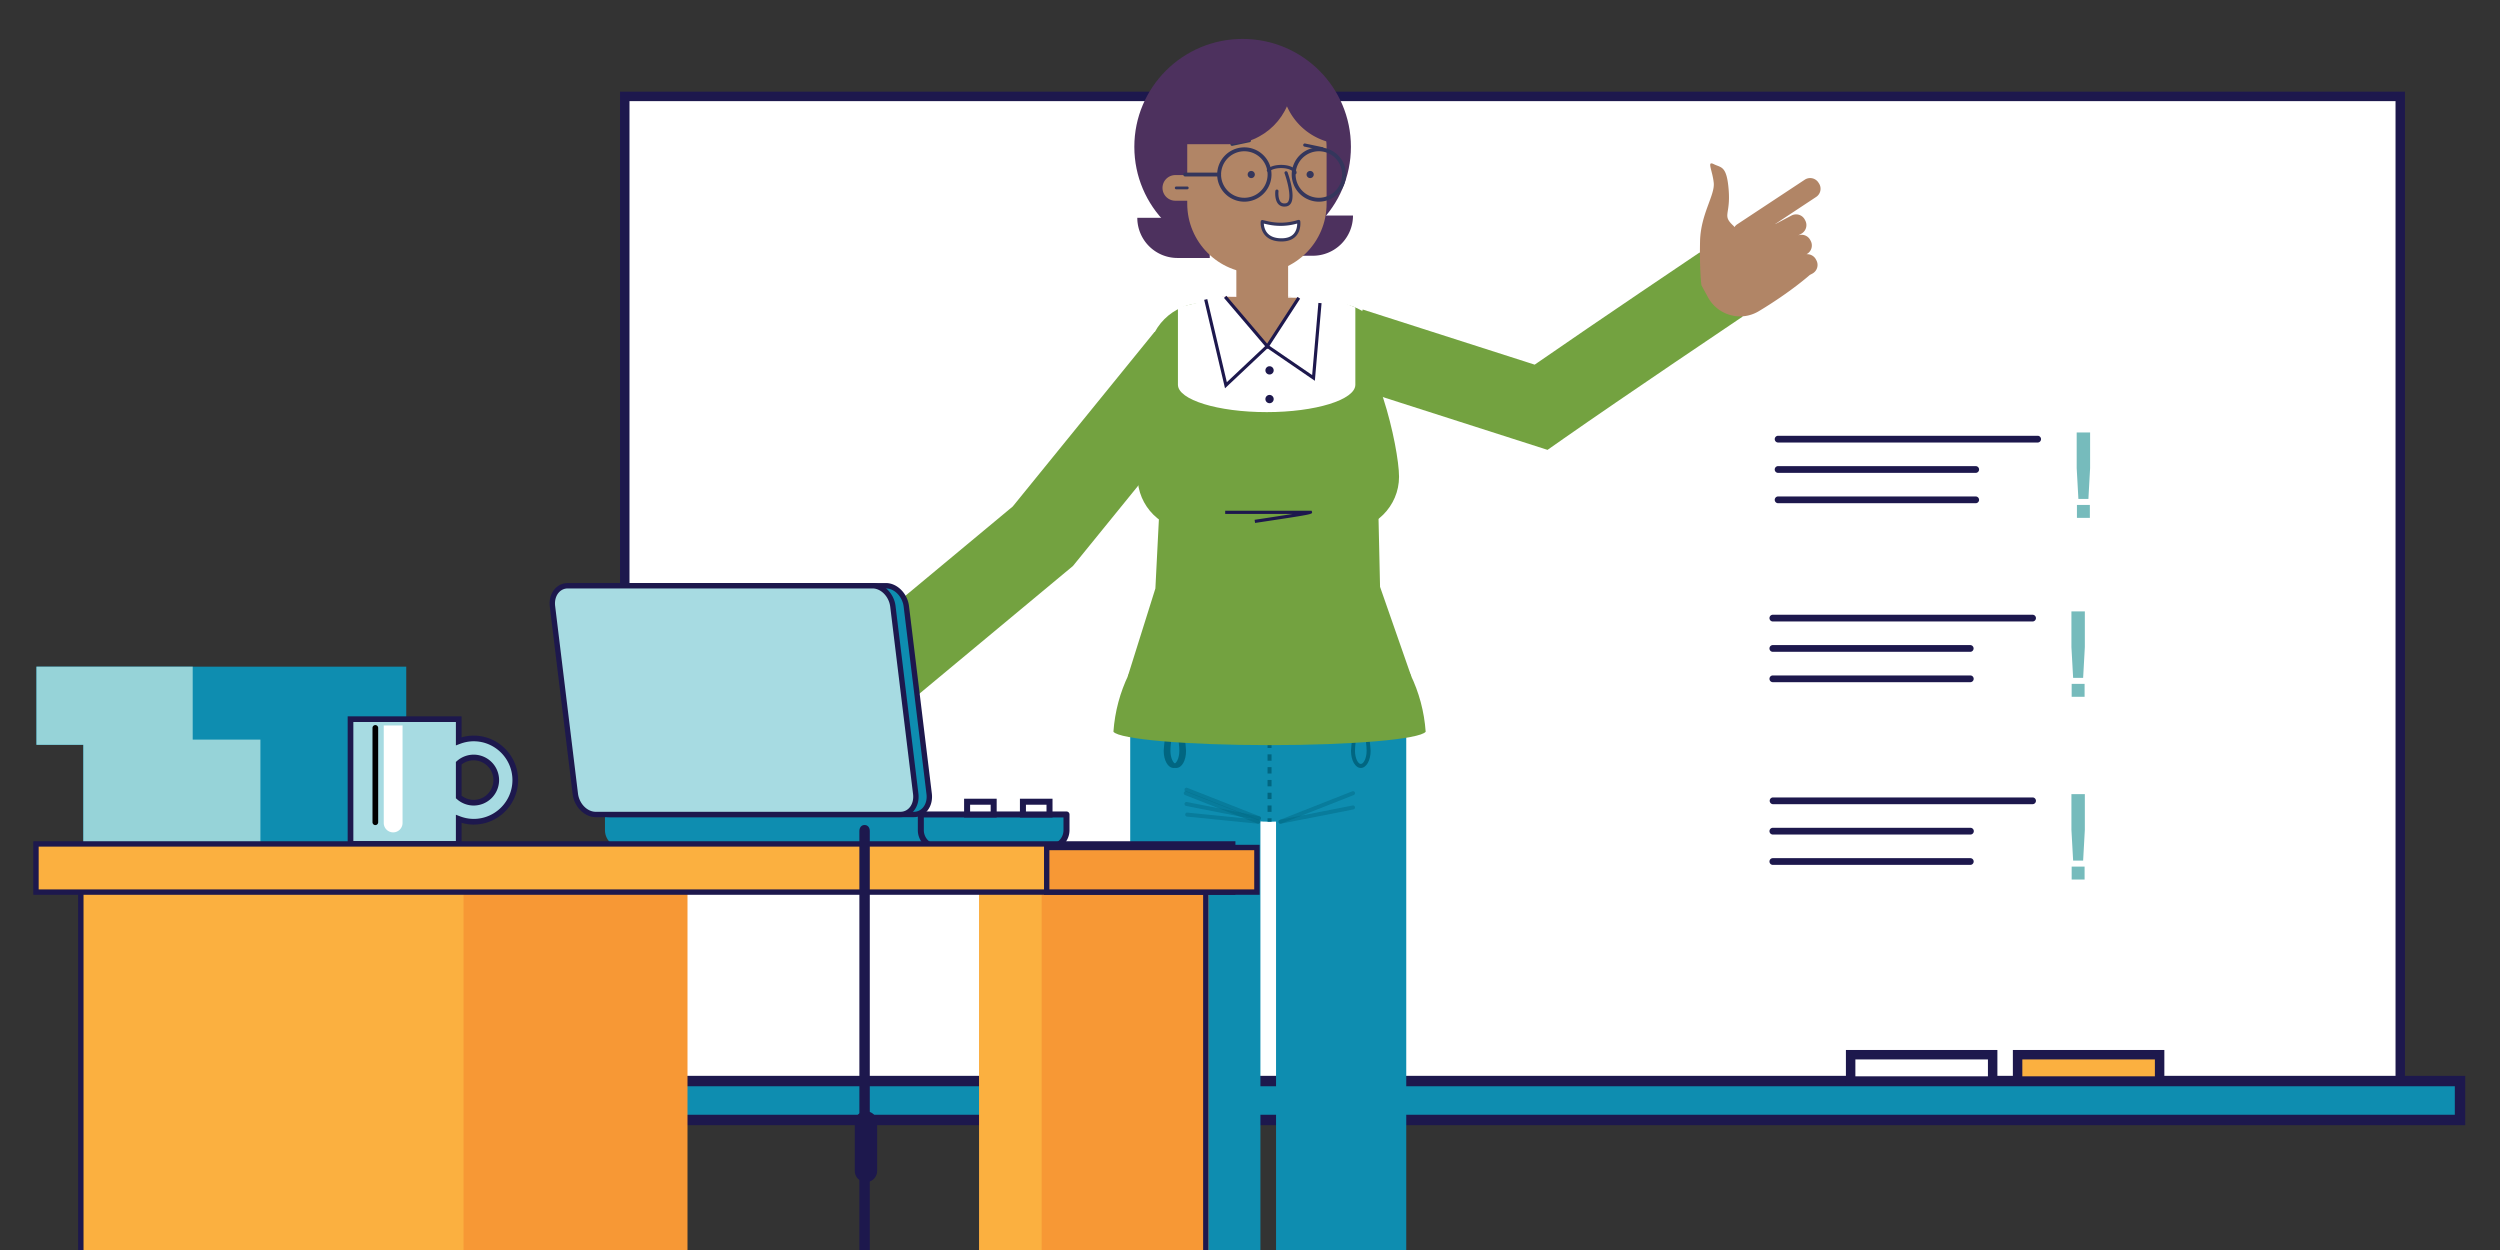 <svg xmlns="http://www.w3.org/2000/svg" xmlns:xlink="http://www.w3.org/1999/xlink" width="480" height="240" viewBox="0 0 480 240"><rect x="0" y="0" width="480" height="240" fill="#333333" stroke="none"/><path fill="#FFF" d="M119.953 18.509h340.896v189.053H119.953z"/><path fill="#1D184D" d="M461.758 208.47H119.044V17.6h342.713v190.87zm-340.896-1.817h339.08V19.417h-339.08v187.236z"/><path fill="#0E8DB0" d="M106.479 207.562h365.845v7.472H106.479z"/><path fill="#1D184D" d="M473.324 216.033H105.479v-9.472h367.845v9.472zm-365.845-2h363.845v-5.472H107.479v5.472z"/><path fill="#FFF" d="M355.324 202.504h27.268v5.058h-27.268z"/><path fill="#1D184D" d="M383.5 208.47h-29.084v-6.874H383.5v6.874zm-27.268-1.817h25.451v-3.241h-25.451v3.241z"/><path fill="#FBB040" d="M387.379 202.504h27.268v5.058h-27.268z"/><path fill="#1D184D" d="M415.555 208.47h-29.084v-6.874h29.084v6.874zm-27.268-1.817h25.451v-3.241h-25.451v3.241z"/><path fill="#76BBBC" d="m399.052 95.798-.328-5.925v-6.838h2.576v6.838l-.328 5.925h-1.92zm2.201 1.148v2.482h-2.482v-2.482h2.482z"/><path fill="#1D184D" d="M391.264 84.965h-49.865a.647.647 0 1 1 0-1.296h49.865a.649.649 0 0 1 0 1.296m-11.93 5.827h-37.938a.648.648 0 0 1 0-1.297h37.938a.648.648 0 0 1 0 1.297m0 5.826h-37.938a.647.647 0 0 1 0-1.296h37.938a.647.647 0 1 1 0 1.296"/><path fill="#76BBBC" d="m398.041 130.156-.328-5.926v-6.837h2.576v6.837l-.328 5.926h-1.92zm2.201 1.147v2.482h-2.482v-2.482h2.482z"/><path fill="#1D184D" d="M390.252 119.325h-49.865a.647.647 0 0 1 0-1.295h49.865a.65.65 0 0 1 .65.649.65.65 0 0 1-.65.646m-11.928 5.827h-37.938a.648.648 0 0 1 0-1.297h37.938a.65.65 0 0 1 0 1.297m0 5.827h-37.938a.647.647 0 0 1 0-1.295h37.938a.648.648 0 0 1 0 1.295"/><path fill="#76BBBC" d="m398.041 165.238-.328-5.924v-6.838h2.576v6.838l-.328 5.924h-1.92zm2.201 1.149v2.482h-2.482v-2.482h2.482z"/><path fill="#1D184D" d="M390.252 154.404h-49.865a.65.65 0 0 1 0-1.297h49.865a.648.648 0 1 1 0 1.297m-11.928 5.829h-37.938a.647.647 0 0 1-.646-.648c0-.357.287-.648.646-.648h37.938a.647.647 0 0 1 0 1.296m0 5.826h-37.938a.646.646 0 1 1 0-1.293h37.938a.647.647 0 0 1 0 1.293"/><defs><path id="a" d="M0 0h480v240H0z"/></defs><clipPath id="b"><use xlink:href="#a" overflow="visible"/></clipPath><g clip-path="url(#b)"><path fill="#0E8DB0" d="M245 140h25v120h-25zm-28 0h25v120h-25z"/><path fill="#73A240" d="M216.522 129.903h54.46l-6.012-17.228-.822-36.811 2.49-7.126c0-5.829-4.727-10.553-10.555-10.553h-25.058c-5.827 0-10.552 4.724-10.552 10.553l3.344 5.181-1.983 39.066-5.312 16.918z"/><path fill="#73A240" d="M258.332 65.718h-29.634c-5.655 0-10.282 20.165-10.282 25.821 0 5.657 4.627 10.283 10.282 10.283h29.634c5.654 0 10.283-4.626 10.283-10.283 0-5.656-4.629-25.821-10.283-25.821"/><path fill="#0E8DB0" d="M268.352 136.536c-.896 11.865-11.563 21.235-24.598 21.235-13.038 0-23.706-9.37-24.602-21.235h49.2z"/><path fill="#4D315E" d="M252.061 49.103h-6.195v-7.716h13.91a7.717 7.717 0 0 1-7.715 7.716m-25.984.428h6.195v-7.716h-13.911a7.717 7.717 0 0 0 7.716 7.716"/><path fill="#4D315E" d="M259.377 28.19c0-11.442-9.309-20.717-20.793-20.717-11.482 0-20.792 9.274-20.792 20.717s9.31 20.718 20.792 20.718c11.484 0 20.793-9.275 20.793-20.718"/><path fill="#B18566" d="M241.328 52.478c7.391 0 13.379-5.99 13.379-13.379V28.282c0-6.253-5.07-11.321-11.32-11.321h-5.247c-5.63 0-10.19 4.563-10.19 10.188v11.949c-.001 7.389 5.989 13.38 13.378 13.38"/><path fill="#B18566" d="M225.663 38.539h3.517a2.469 2.469 0 0 0 2.462-2.46 2.47 2.47 0 0 0-2.462-2.463h-3.517a2.468 2.468 0 0 0-2.462 2.463 2.467 2.467 0 0 0 2.462 2.46"/><path fill="#34365C" d="M227.949 36.351h-2.11a.271.271 0 0 1 0-.542h2.11a.271.271 0 0 1 0 .542zm25.914-7.489a.27.27 0 0 1-.063-.007l-3.34-.702a.306.306 0 0 1-.237-.362.306.306 0 0 1 .362-.236l3.34.702a.306.306 0 0 1-.062.605zm-17.306-.856a.305.305 0 0 1-.063-.605l3.341-.703a.306.306 0 0 1 .126.598l-3.34.704a.347.347 0 0 1-.064.006zm10.033 11.662c-.43 0-.791-.137-1.078-.411-.848-.807-.658-2.521-.649-2.594a.313.313 0 0 1 .339-.268c.168.02.288.171.269.339-.047.412-.056 1.587.465 2.081.224.213.53.282.938.216a.625.625 0 0 0 .466-.328c.642-1.097-.29-4.282-.702-5.417a.304.304 0 0 1 .183-.392.307.307 0 0 1 .392.183c.162.445 1.558 4.395.656 5.935-.201.344-.51.56-.894.623a2.394 2.394 0 0 1-.385.033z"/><path fill="#FFF" d="M249.225 42.549a11.289 11.289 0 0 1-5.91.219l-.947-.219c-.078.449-.078 3.51 3.688 3.51 3.768 0 3.297-3.533 3.297-3.533"/><path fill="#34365C" d="M246.055 46.365c-1.434 0-2.515-.421-3.214-1.252-.832-.99-.839-2.252-.775-2.616a.311.311 0 0 1 .133-.203.297.297 0 0 1 .238-.043l.947.219c1.905.442 3.896.37 5.749-.212a.39.39 0 0 1 .101-.014.332.332 0 0 1 .078-.021.301.301 0 0 1 .344.263c.009.067.208 1.663-.788 2.8-.628.715-1.574 1.079-2.813 1.079zm-3.399-3.435c.017.438.146 1.184.653 1.789.577.687 1.501 1.034 2.745 1.034 1.055 0 1.847-.293 2.353-.871.563-.642.654-1.494.657-1.965a11.552 11.552 0 0 1-5.819.149l-.589-.136zm-3.745-4.207a5.22 5.22 0 0 1-5.215-5.214 5.221 5.221 0 0 1 5.215-5.216 5.223 5.223 0 0 1 5.218 5.216 5.222 5.222 0 0 1-5.218 5.214zm0-9.68a4.47 4.47 0 0 0-4.465 4.466 4.47 4.47 0 0 0 4.465 4.464 4.47 4.47 0 0 0 4.468-4.464 4.472 4.472 0 0 0-4.468-4.466zm14.314 9.68a5.221 5.221 0 0 1-5.217-5.214 5.222 5.222 0 0 1 5.217-5.216 5.22 5.22 0 0 1 5.213 5.216 5.22 5.22 0 0 1-5.213 5.214zm0-9.68a4.471 4.471 0 0 0-4.467 4.466 4.47 4.47 0 0 0 4.467 4.464 4.468 4.468 0 0 0 4.463-4.464 4.47 4.47 0 0 0-4.463-4.466z"/><path fill="#4D315E" d="M235.957 27.682h-9.768V15.513h21.934c0 6.72-5.447 12.169-12.166 12.169"/><path fill="#4D315E" d="M257.662 24.399a20.832 20.832 0 0 0-7.385-8.885h-4.209c0 6.656 5.342 12.058 11.973 12.162a18.654 18.654 0 0 0-.379-3.277"/><path fill="#D07E80" d="m242.811 66.486 5.005-9.493h-13.185z"/><path fill="#34365C" d="M240.929 33.509a.688.688 0 1 1-1.376-.002.688.688 0 0 1 1.376.002m11.311 0a.687.687 0 0 1-.688.687.691.691 0 0 1-.691-.687c0-.38.313-.687.691-.687.382 0 .688.307.688.687m-18.169.375h-6.512a.375.375 0 0 1 0-.75h6.512a.375.375 0 0 1 0 .75zm14.568-.412a.306.306 0 0 1-.306-.306c0-.365-.916-.894-2.351-.894-1.125 0-1.928.319-2.224.636a.306.306 0 0 1-.448-.418c.479-.512 1.502-.831 2.671-.831 1.688 0 2.962.647 2.962 1.506a.304.304 0 0 1-.304.307z"/><path fill="#016681" d="M261.275 147.448c-1.057 0-1.884-1.444-1.884-3.289 0-.064.349-6.461 1.884-6.461s1.884 6.396 1.884 6.461c0 1.845-.827 3.289-1.884 3.289zm0-8.945c-.488.532-1.116 3.924-1.116 5.656 0 1.443.59 2.521 1.116 2.521s1.116-1.078 1.116-2.521c.001-1.732-.627-5.124-1.116-5.656zm-35.961 8.945c-1.056 0-1.883-1.444-1.883-3.289 0-.064.348-6.461 1.883-6.461 1.536 0 1.884 6.396 1.884 6.461 0 1.875-.809 3.289-1.884 3.289zm.001-8.945c-.488.532-1.116 3.924-1.116 5.656 0 1.443.589 2.521 1.115 2.521.527 0 1.116-1.078 1.116-2.521.001-1.733-.627-5.125-1.115-5.656zm18.055 18.604h.768v.665h-.768zm.768-1.226h-.768v-1.227h.768v1.227zm0-2.454h-.768V152.2h.768v1.227zm0-2.454h-.768v-1.227h.768v1.227zm0-2.454h-.768v-1.227h.768v1.227zm0-2.455h-.768v-1.227h.768v1.227zm0-2.453h-.768v-1.228h.768v1.228zm-.768-3.116h.768v.664h-.768z"/><g opacity=".44"><defs><path id="c" d="M243.953 151.285h16.439v8.22h-16.439z"/></defs><clipPath id="d"><use xlink:href="#c" overflow="visible"/></clipPath><g clip-path="url(#d)"><defs><path id="e" d="M245.475 151.907h14.686v6.252h-14.686z"/></defs><clipPath id="f"><use xlink:href="#e" overflow="visible"/></clipPath><path clip-path="url(#f)" fill="#016681" d="M245.859 158.156a.383.383 0 0 1-.14-.741l13.918-5.48c.195-.075.42.02.498.217a.385.385 0 0 1-.217.498L246 158.13a.409.409 0 0 1-.141.026z"/></g></g><g opacity=".44"><defs><path id="g" d="M243.953 154.575h16.439v4.93h-16.439z"/></defs><clipPath id="h"><use xlink:href="#g" overflow="visible"/></clipPath><g clip-path="url(#h)"><defs><path id="i" d="M245.475 154.648h14.688v3.51h-14.688z"/></defs><clipPath id="j"><use xlink:href="#i" overflow="visible"/></clipPath><path clip-path="url(#j)" fill="#016681" d="M245.859 158.156a.384.384 0 0 1-.074-.761l13.918-2.74a.384.384 0 0 1 .148.754l-13.918 2.74a.37.37 0 0 1-.074.007z"/></g></g><g opacity=".44"><defs><path id="k" d="M225.866 151.285h16.446v8.22h-16.446z"/></defs><clipPath id="l"><use xlink:href="#k" overflow="visible"/></clipPath><g clip-path="url(#l)"><defs><path id="m" d="M227.286 151.907h14.688v6.252h-14.688z"/></defs><clipPath id="n"><use xlink:href="#m" overflow="visible"/></clipPath><path clip-path="url(#n)" fill="#016681" d="M241.59 158.156a.386.386 0 0 1-.141-.026l-13.917-5.48a.385.385 0 0 1-.217-.498.38.38 0 0 1 .498-.217l13.917 5.48a.384.384 0 0 1-.14.741z"/></g></g><g opacity=".44"><defs><path id="o" d="M227.512 154.575h14.801v4.93h-14.801z"/></defs><clipPath id="p"><use xlink:href="#o" overflow="visible"/></clipPath><g clip-path="url(#p)"><defs><path id="q" d="M227.563 156.02h14.41v2.139h-14.41z"/></defs><clipPath id="r"><use xlink:href="#q" overflow="visible"/></clipPath><path clip-path="url(#r)" fill="#016681" d="M241.59 158.156c-.012 0-.025 0-.038-.002l-13.641-1.368c-.211-.021-.365-.209-.344-.42s.211-.374.42-.344l13.641 1.368a.385.385 0 0 1-.038.766z"/></g></g><path fill="#1D184D" d="M245.156 73.967a1.404 1.404 0 1 0-2.808 0 1.404 1.404 0 0 0 2.808 0"/><path fill="#73A240" d="m297.126 86.375-40.013-12.828 4.527-14.12 33.019 10.586c12.138-8.411 31.457-21.399 31.668-21.542l8.271 12.307c-.229.153-22.968 15.442-34.46 23.488l-3.012 2.109zM171.23 137.594l-10.343-12.438 33.561-27.912 27.223-33.512 12.556 10.2-28.22 34.738z"/><path fill="#FFF" d="M243.197 79.127c9.367 0 17.029-2.366 17.029-5.262V59.033l-2.096-.875-9.494-1.166s-13.545.127-14.006 0l-8.466 2.034v14.839c.001 2.896 7.665 5.262 17.033 5.262"/><path fill="#B18566" d="M348.705 37.81a1.882 1.882 0 0 0 .533-2.603l-.115-.175a1.885 1.885 0 0 0-2.605-.532l-12.969 8.565a1.89 1.89 0 0 0-.535.546 1.09 1.09 0 0 0-.199-.26c-2.209-2.051-.543-2.017-.904-6.805-.359-4.788-1.436-4.307-2.857-5.025-1.422-.718-.254 1.196-.016 3.588.24 2.396-2.512 5.989-2.629 11.222-.115 5.23.23 8.29.268 8.443l1.254 2.301c1.885 3.463 6.26 4.712 9.664 2.727l.184-.107c6.086-3.662 9.701-6.904 9.705-6.904l.486-.258a1.885 1.885 0 0 0 .783-2.542l-.096-.181a1.89 1.89 0 0 0-1.822-.997l.039-.018a1.885 1.885 0 0 0 .785-2.539l-.1-.185a1.877 1.877 0 0 0-2.324-.871l.596-.313a1.888 1.888 0 0 0 .783-2.542l-.096-.187a1.884 1.884 0 0 0-2.541-.78l-3.113 1.644-.012-.021 7.853-5.191z"/><g opacity=".44"><defs><path id="s" d="M225.866 149.645h16.446v8.22h-16.446z"/></defs><clipPath id="t"><use xlink:href="#s" overflow="visible"/></clipPath><g clip-path="url(#t)"><defs><path id="u" d="M227.425 151.242h14.687v6.251h-14.687z"/></defs><clipPath id="v"><use xlink:href="#u" overflow="visible"/></clipPath><path clip-path="url(#v)" fill="#016681" d="M241.728 157.489a.386.386 0 0 1-.141-.026l-13.917-5.479a.385.385 0 0 1-.217-.498.382.382 0 0 1 .498-.217l13.917 5.479a.384.384 0 0 1-.14.741z"/></g></g><g opacity=".44"><defs><path id="w" d="M225.866 152.935h16.446v4.93h-16.446z"/></defs><clipPath id="x"><use xlink:href="#w" overflow="visible"/></clipPath><g clip-path="url(#x)"><defs><path id="y" d="M227.426 153.98h14.688v3.513h-14.688z"/></defs><clipPath id="z"><use xlink:href="#y" overflow="visible"/></clipPath><path clip-path="url(#z)" fill="#016681" d="M241.729 157.489a.374.374 0 0 1-.075-.007l-13.917-2.74a.384.384 0 0 1-.303-.451.39.39 0 0 1 .451-.303l13.917 2.74a.384.384 0 0 1-.073.761z"/></g></g><path fill="#016681" d="M225.838 147.448c-1.056 0-1.883-1.444-1.883-3.289 0-.064.348-6.461 1.883-6.461 1.536 0 1.884 6.396 1.884 6.461 0 1.875-.81 3.289-1.884 3.289zm0-8.945c-.488.531-1.115 3.923-1.115 5.656 0 1.443.589 2.521 1.115 2.521.527 0 1.116-1.078 1.116-2.521 0-1.733-.627-5.126-1.116-5.656z"/><path fill="#1D184D" d="m235.201 74.552-3.998-16.983.596-.14 3.754 15.95 7.557-7.115.42.445z"/><path fill="#B18566" d="m249.369 57.174-6.049 9.313-8.084-9.494"/><path fill="#1D184D" d="m243.354 66.998-8.351-9.807.466-.396 7.818 9.182 5.825-8.97.514.333z"/><path fill="#1D184D" d="m252.453 73.113-9.304-6.371.346-.505 8.439 5.779 1.197-13.858.609.053z"/><path fill="#B18566" d="M237.379 48.082h9.938v9.494h-9.938z"/><path fill="#73A240" d="M243.754 112.558c-15.887 0-28.885 12.327-29.975 27.937 1.09 1.438 14.088 2.572 29.975 2.572 15.885 0 28.885-1.135 29.975-2.572-1.09-15.61-14.09-27.937-29.975-27.937z"/><path fill="#1D184D" d="M244.547 71.112a.793.793 0 0 0-.793-.794.792.792 0 1 0 0 1.587.794.794 0 0 0 .793-.793m0 5.51a.794.794 0 1 0-1.589 0 .794.794 0 0 0 1.589 0m-3.574 23.785-.091-.605c2.244-.335 5.142-.779 7.345-1.131h-12.991v-.612h16.599l.083.292c.028.383.031.414-10.945 2.056z"/></g><defs><path id="A" d="M0 0h480v240H0z"/></defs><clipPath id="B"><use xlink:href="#A" overflow="visible"/></clipPath><g clip-path="url(#B)"><path fill="#0E8DB0" d="M78 142v-14H7v15h9v19h72v-20zm112.246 20.724h-70.762a3.34 3.34 0 0 1-3.329-3.329v-3.014h77.419v3.014a3.339 3.339 0 0 1-3.328 3.329"/><path fill="#0E8DB0" d="M201.44 162.724h-21.313a3.34 3.34 0 0 1-3.327-3.329v-3.014h27.969v3.014a3.34 3.34 0 0 1-3.329 3.329"/><path fill="#1D184D" d="M201.44 163.3h-21.313a3.91 3.91 0 0 1-3.904-3.905v-3.014c0-.318.258-.576.577-.576h27.969c.318 0 .577.258.577.576v3.014a3.911 3.911 0 0 1-3.906 3.905zm-24.064-6.343v2.438a2.755 2.755 0 0 0 2.75 2.753h21.313a2.755 2.755 0 0 0 2.751-2.753v-2.438h-26.814z"/><path fill="#0E8DB0" d="M170.096 112.462H111.61c-1.898 0-3.221 1.772-2.955 3.956l4.387 36.006c.266 2.186 2.021 3.956 3.918 3.956h58.486c1.898 0 3.221-1.771 2.955-3.956l-4.385-36.006c-.267-2.184-2.024-3.956-3.92-3.956"/><path fill="#1D184D" d="M175.445 156.896h-58.486c-2.147 0-4.135-1.979-4.432-4.41l-4.386-36.006c-.158-1.299.19-2.539.955-3.402a3.318 3.318 0 0 1 2.513-1.133h58.486c2.147 0 4.136 1.979 4.433 4.41l4.385 36.006c.158 1.299-.19 2.539-.955 3.402a3.312 3.312 0 0 1-2.513 1.133zm-63.836-43.917c-.683 0-1.285.271-1.739.785-.569.643-.825 1.587-.703 2.592l4.386 36.006c.235 1.931 1.764 3.502 3.406 3.502h58.486c.684 0 1.285-.271 1.74-.784.569-.643.825-1.587.703-2.593l-4.385-36.006c-.236-1.931-1.764-3.502-3.407-3.502h-58.487z"/><path fill="#A7DBE2" d="M167.516 112.462H109.03c-1.897 0-3.222 1.772-2.955 3.956l4.387 36.006c.267 2.186 2.021 3.956 3.92 3.956h58.484c1.898 0 3.221-1.771 2.955-3.956l-4.388-36.006c-.265-2.184-2.02-3.956-3.917-3.956"/><path fill="#1D184D" d="M172.866 156.896h-58.484c-2.147 0-4.136-1.979-4.433-4.41l-4.387-36.006c-.158-1.297.189-2.537.954-3.401a3.316 3.316 0 0 1 2.514-1.134h58.485c2.147 0 4.135 1.979 4.431 4.41l4.388 36.006c.158 1.299-.19 2.539-.955 3.402a3.313 3.313 0 0 1-2.513 1.133zm-63.836-43.917c-.684 0-1.285.271-1.74.786-.569.643-.825 1.587-.702 2.591l4.387 36.006c.235 1.931 1.764 3.502 3.407 3.502h58.484c.684 0 1.285-.271 1.74-.784.569-.643.825-1.587.703-2.593l-4.388-36.006c-.235-1.931-1.763-3.502-3.405-3.502H109.03z"/><path fill="#FFF" d="M196.401 153.931h5.104v2.448h-5.104z"/><path fill="#1D184D" d="M202.083 156.955h-6.257v-3.601h6.257v3.601zm-5.104-1.152h3.95v-1.296h-3.95v1.296z"/><path fill="#FFF" d="M185.684 153.931h5.102v2.448h-5.102z"/><path fill="#1D184D" d="M191.362 156.955h-6.255v-3.601h6.255v3.601zm-5.102-1.152h3.948v-1.296h-3.948v1.296z"/><path fill="#96D3D8" d="M37 142v-14H7v15h9v19h34v-20z"/><path fill="#A7DBE2" d="M90.938 141.781a7.968 7.968 0 0 0-2.862.55v-4.252h-20.78v23.956h20.78v-4.813c.89.343 1.85.552 2.862.552a7.995 7.995 0 0 0 7.994-7.999 7.995 7.995 0 0 0-7.994-7.994m0 12.338a4.295 4.295 0 0 1-2.862-1.102v-6.481a4.317 4.317 0 0 1 2.862-1.1 4.341 4.341 0 1 1 0 8.683"/><path fill="#1D184D" d="M88.62 162.58H66.752v-25.046H88.62v4.039a8.31 8.31 0 0 1 2.317-.337c4.708 0 8.539 3.83 8.539 8.539 0 4.711-3.831 8.544-8.539 8.544-.77 0-1.546-.113-2.317-.338v4.599zm-20.778-1.09H87.53v-5.062l.741.285a7.41 7.41 0 0 0 2.667.516c4.107 0 7.449-3.344 7.449-7.454 0-4.107-3.342-7.449-7.449-7.449-.88 0-1.777.173-2.667.514l-.74.283v-4.499H67.842v22.866zm23.096-6.826a4.862 4.862 0 0 1-3.224-1.238l-.184-.163v-6.972l.184-.162a4.877 4.877 0 0 1 3.223-1.237 4.891 4.891 0 0 1 4.888 4.884 4.893 4.893 0 0 1-4.887 4.888zm-2.318-1.901a3.76 3.76 0 0 0 2.317.812 3.803 3.803 0 0 0 3.798-3.799 3.8 3.8 0 0 0-3.798-3.794 3.76 3.76 0 0 0-2.317.812v5.969z"/><path fill="#A7DBE2" d="M72.065 139.759v18.115"/><path d="M72.065 158.419a.545.545 0 0 1-.545-.545v-18.115a.545.545 0 1 1 1.09 0v18.115a.545.545 0 0 1-.545.545z"/><path fill="#FFF" d="M73.68 139.287v18.725a1.81 1.81 0 0 0 1.805 1.805 1.81 1.81 0 0 0 1.805-1.805v-18.725h-3.61z"/><path fill="#F79835" d="M188 171h44v89h-44z"/><path fill="#FBB040" d="M188 171h12v89h-12z"/><path fill="#F79835" d="M88 171h44v89H88z"/><path fill="#FBB040" d="M16 171h73v89H16z"/><path fill="#FBB040" d="M6.907 162.035h229.777v9.249H6.907z"/><path fill="#1D184D" d="M237.201 171.801H6.391v-10.282h230.811v10.282zM7.424 170.768h228.744v-8.216H7.424v8.216z"/><path fill="#F79835" d="M200.967 162.722h40.36v8.563h-40.36z"/><path fill="#1D184D" d="M241.845 171.801H200.45v-9.595h41.395v9.595zm-40.362-1.033h39.328v-7.528h-39.328v7.528zm-35.217 56.199a2.154 2.154 0 0 1-2.148-2.146v-9.31c0-1.184.968-2.146 2.148-2.146a2.15 2.15 0 0 1 2.147 2.146v9.31a2.153 2.153 0 0 1-2.147 2.146"/><path fill="#1D184D" d="M167 260V159.551c0-.637-.363-1.152-1-1.152s-1 .516-1 1.152V260h2zm-151 0v-88.21c0-.428-.072-.774-.5-.774s-.5.347-.5.774V260h1zm216 0v-88.21c0-.285-.215-.517-.5-.517s-.5.231-.5.517V260h1z"/></g></svg>